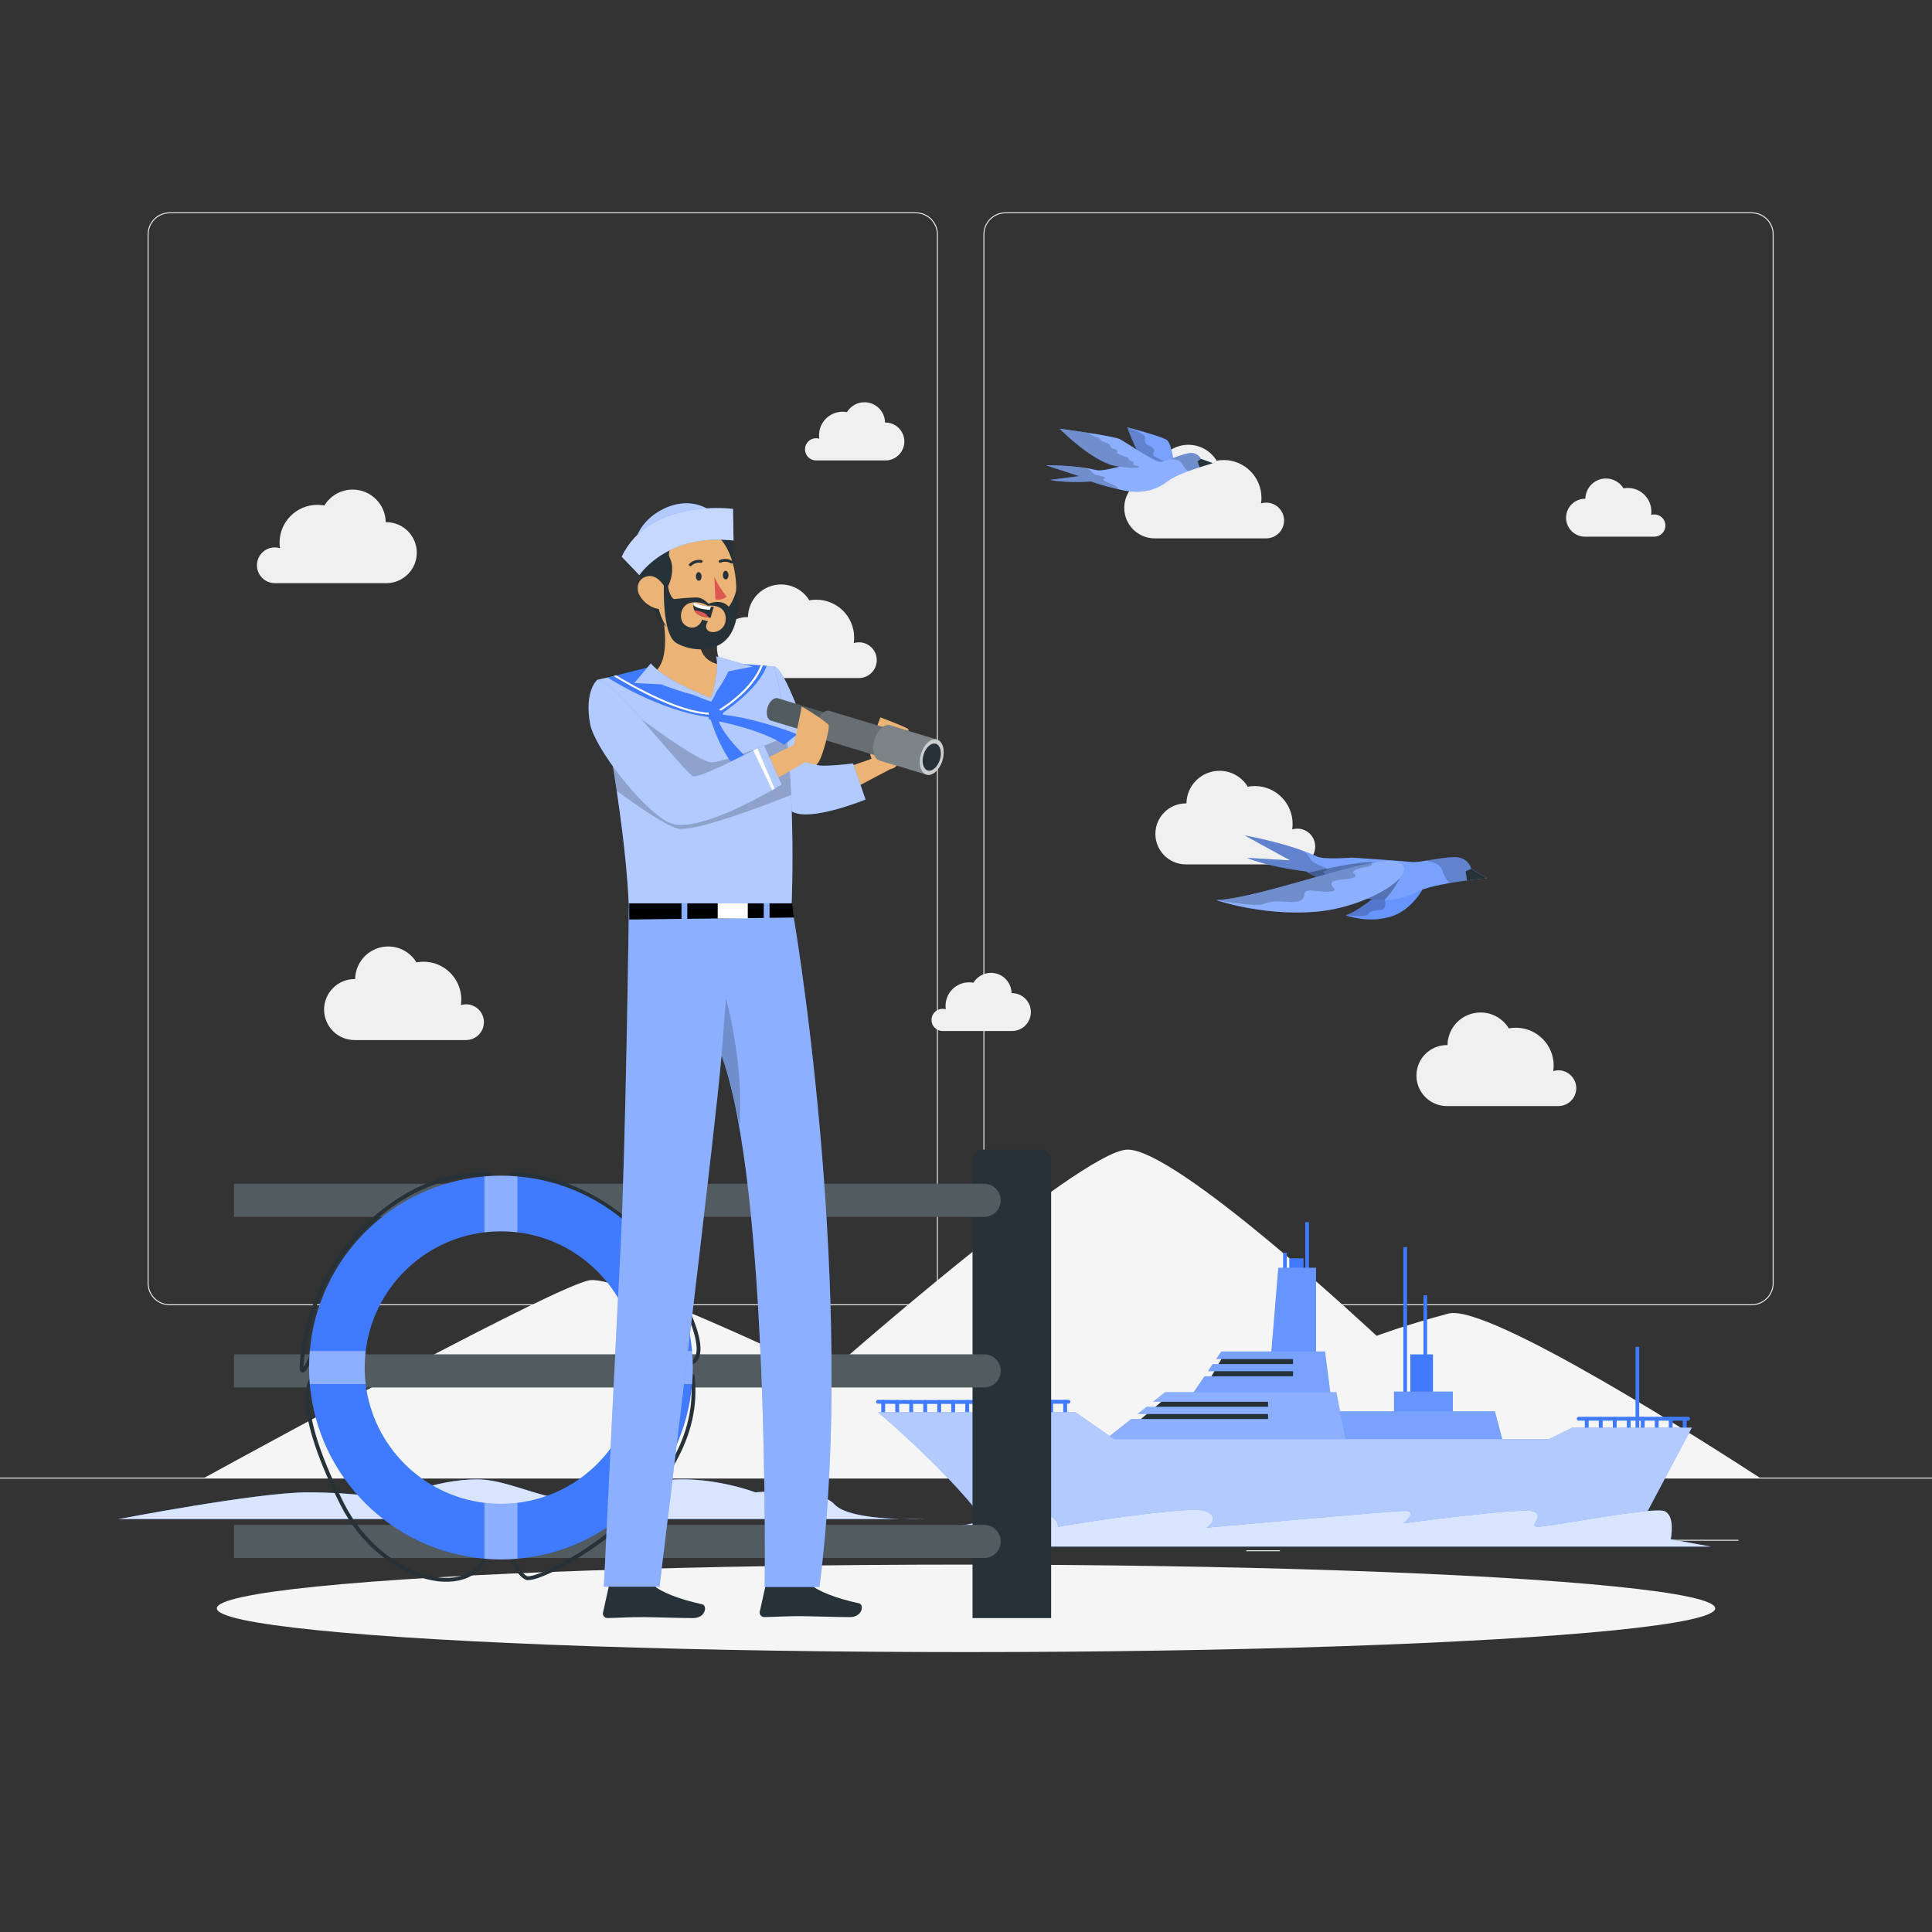 <?xml version="1.0" encoding="utf-8"?>
<!-- Generator: Adobe Illustrator 27.5.0, SVG Export Plug-In . SVG Version: 6.00 Build 0)  -->
<svg version="1.1" xmlns="http://www.w3.org/2000/svg" xmlns:xlink="http://www.w3.org/1999/xlink" x="0px" y="0px"
	 viewBox="0 0 500 500" style="enable-background:new 0 0 500 500;" xml:space="preserve">
<rect x="0" y="0" width="500" height="500" fill="#333333" stroke="none"/>
<g id="Background_Complete">
	<g>
		<rect y="382.398" style="fill:#EBEBEB;" width="500" height="0.25"/>
		<rect x="416.779" y="398.494" style="fill:#EBEBEB;" width="33.122" height="0.25"/>
		<rect x="322.527" y="401.208" style="fill:#EBEBEB;" width="8.693" height="0.25"/>
		<rect x="396.586" y="389.208" style="fill:#EBEBEB;" width="19.192" height="0.25"/>
		<rect x="52.459" y="390.888" style="fill:#EBEBEB;" width="43.193" height="0.25"/>
		<rect x="104.556" y="390.888" style="fill:#EBEBEB;" width="6.333" height="0.25"/>
		<rect x="131.471" y="395.111" style="fill:#EBEBEB;" width="93.676" height="0.25"/>
		<path style="fill:#EBEBEB;" d="M237.014,337.8H43.915c-3.147,0-5.708-2.561-5.708-5.708V60.66c0-3.147,2.561-5.708,5.708-5.708
			h193.099c3.146,0,5.707,2.561,5.707,5.708v271.432C242.721,335.239,240.16,337.8,237.014,337.8z M43.915,55.203
			c-3.01,0-5.458,2.448-5.458,5.458v271.432c0,3.01,2.448,5.458,5.458,5.458h193.099c3.009,0,5.457-2.448,5.457-5.458V60.66
			c0-3.009-2.448-5.458-5.457-5.458H43.915z"/>
		<path style="fill:#EBEBEB;" d="M453.31,337.8H260.212c-3.147,0-5.707-2.561-5.707-5.708V60.66c0-3.147,2.561-5.708,5.707-5.708
			H453.31c3.148,0,5.708,2.561,5.708,5.708v271.432C459.019,335.239,456.458,337.8,453.31,337.8z M260.212,55.203
			c-3.009,0-5.457,2.448-5.457,5.458v271.432c0,3.01,2.448,5.458,5.457,5.458H453.31c3.01,0,5.458-2.448,5.458-5.458V60.66
			c0-3.009-2.448-5.458-5.458-5.458H260.212z"/>
	</g>
	<g>
		<path style="fill:#F5F5F5;" d="M455.676,382.595c-12.152-7.908-70.508-45.388-80.805-42.648
			c-11.505,3.061-18.608,5.769-18.608,5.769s-52.173-48.87-64.657-48.187c-12.484,0.683-77.723,58.217-77.723,58.217
			s-52.395-25.345-61.068-24.449c-7.706,0.796-83.417,42.102-100.196,51.298H455.676z"/>
		<path style="fill:#F0F0F0;" d="M332.317,134.703c0-2.555-2.071-4.626-4.627-4.626c-0.462,0-0.907,0.07-1.328,0.196
			c0.067-0.464,0.104-0.938,0.104-1.421c0-5.411-4.386-9.797-9.797-9.797c-0.617,0-1.219,0.06-1.805,0.169
			c-1.506-2.464-4.213-4.115-7.312-4.115c-4.691,0-8.496,3.769-8.566,8.444c-0.048-0.001-0.095-0.007-0.143-0.007
			c-4.359,0-7.892,3.533-7.892,7.892c0,4.359,3.533,7.892,7.892,7.892h28.983l-0.006-0.007
			C330.316,139.253,332.317,137.214,332.317,134.703z"/>
		<path style="fill:#F0F0F0;" d="M340.375,219.076c0-2.555-2.071-4.626-4.626-4.626c-0.462,0-0.907,0.07-1.328,0.196
			c0.067-0.464,0.104-0.938,0.104-1.42c0-5.411-4.386-9.797-9.797-9.797c-0.617,0-1.219,0.06-1.805,0.169
			c-1.506-2.464-4.213-4.115-7.312-4.115c-4.691,0-8.496,3.769-8.566,8.444c-0.048-0.001-0.095-0.007-0.143-0.007
			c-4.359,0-7.892,3.533-7.892,7.892s3.533,7.892,7.892,7.892h28.983l-0.006-0.007C338.373,223.626,340.375,221.587,340.375,219.076
			z"/>
		<path style="fill:#F0F0F0;" d="M125.238,264.54c0-2.555-2.071-4.626-4.626-4.626c-0.462,0-0.907,0.07-1.328,0.196
			c0.067-0.464,0.104-0.938,0.104-1.421c0-5.411-4.386-9.797-9.797-9.797c-0.617,0-1.219,0.06-1.805,0.169
			c-1.506-2.464-4.213-4.115-7.312-4.115c-4.691,0-8.496,3.769-8.566,8.444c-0.048-0.001-0.094-0.007-0.143-0.007
			c-4.359,0-7.892,3.533-7.892,7.892s3.533,7.892,7.892,7.892h28.983l-0.006-0.007C123.237,269.09,125.238,267.051,125.238,264.54z"
			/>
		<path style="fill:#F0F0F0;" d="M226.906,170.852c0-2.555-2.072-4.626-4.626-4.626c-0.462,0-0.907,0.07-1.329,0.196
			c0.067-0.464,0.104-0.938,0.104-1.421c0-5.411-4.386-9.797-9.797-9.797c-0.617,0-1.22,0.06-1.805,0.169
			c-1.506-2.464-4.213-4.115-7.312-4.115c-4.691,0-8.496,3.769-8.566,8.444c-0.048-0.001-0.095-0.007-0.143-0.007
			c-4.359,0-7.892,3.533-7.892,7.892c0,4.359,3.533,7.892,7.892,7.892h28.983l-0.006-0.007
			C224.904,175.403,226.906,173.364,226.906,170.852z"/>
		<path style="fill:#F0F0F0;" d="M407.937,281.622c0-2.555-2.072-4.626-4.626-4.626c-0.462,0-0.907,0.07-1.329,0.196
			c0.067-0.464,0.104-0.938,0.104-1.421c0-5.411-4.386-9.797-9.797-9.797c-0.617,0-1.219,0.06-1.805,0.169
			c-1.506-2.464-4.213-4.115-7.312-4.115c-4.691,0-8.496,3.769-8.566,8.444c-0.048-0.001-0.095-0.007-0.143-0.007
			c-4.359,0-7.892,3.533-7.892,7.892c0,4.359,3.533,7.892,7.892,7.892h28.983l-0.006-0.007
			C405.935,286.172,407.937,284.133,407.937,281.622z"/>
		<path style="fill:#F0F0F0;" d="M66.499,146.297c0-2.555,2.071-4.626,4.627-4.626c0.462,0,0.907,0.07,1.328,0.196
			c-0.067-0.464-0.104-0.938-0.104-1.421c0-5.411,4.386-9.797,9.797-9.797c0.617,0,1.219,0.06,1.805,0.169
			c1.506-2.464,4.213-4.115,7.312-4.115c4.691,0,8.496,3.769,8.566,8.444c0.048-0.001,0.095-0.007,0.143-0.007
			c4.359,0,7.892,3.533,7.892,7.892c0,4.359-3.533,7.892-7.892,7.892H70.99l0.006-0.007
			C68.501,150.847,66.499,148.808,66.499,146.297z"/>
		<path style="fill:#F0F0F0;" d="M431.013,136.014c0-1.589-1.288-2.876-2.876-2.876c-0.287,0-0.564,0.043-0.826,0.122
			c0.042-0.288,0.065-0.583,0.065-0.883c0-3.364-2.727-6.091-6.091-6.091c-0.384,0-0.758,0.037-1.122,0.105
			c-0.936-1.532-2.619-2.558-4.546-2.558c-2.917,0-5.282,2.343-5.326,5.249c-0.03,0-0.059-0.005-0.089-0.005
			c-2.71,0-4.907,2.197-4.907,4.907c0,2.71,2.197,4.907,4.907,4.907h18.019l-0.004-0.004
			C429.768,138.843,431.013,137.575,431.013,136.014z"/>
		<path style="fill:#F0F0F0;" d="M208.329,116.286c0-1.589,1.288-2.876,2.876-2.876c0.287,0,0.564,0.043,0.826,0.122
			c-0.042-0.288-0.065-0.583-0.065-0.883c0-3.364,2.727-6.091,6.091-6.091c0.383,0,0.758,0.037,1.122,0.105
			c0.936-1.532,2.619-2.558,4.546-2.558c2.917,0,5.282,2.343,5.326,5.25c0.03-0.001,0.059-0.005,0.089-0.005
			c2.71,0,4.907,2.197,4.907,4.907s-2.197,4.907-4.907,4.907h-18.019l0.004-0.004C209.574,119.115,208.329,117.848,208.329,116.286z
			"/>
		<path style="fill:#F0F0F0;" d="M241.071,263.952c0-1.589,1.288-2.876,2.876-2.876c0.287,0,0.564,0.043,0.826,0.122
			c-0.042-0.288-0.065-0.583-0.065-0.883c0-3.364,2.727-6.091,6.091-6.091c0.383,0,0.758,0.037,1.122,0.105
			c0.936-1.532,2.619-2.558,4.546-2.558c2.917,0,5.282,2.343,5.326,5.249c0.03-0.001,0.059-0.005,0.089-0.005
			c2.71,0,4.906,2.197,4.906,4.907s-2.197,4.907-4.906,4.907h-18.019l0.004-0.004C242.316,266.78,241.071,265.513,241.071,263.952z"
			/>
	</g>
</g>
<g id="Background_Simple" style="display:none;">
	<g style="display:inline;">
		<path style="fill:#407BFF;" d="M97.079,119.703c27.919-59.449,127.059-51.062,165.317-9.255
			c38.258,41.806,50.696,68.599,85.208,52.983c34.512-15.616,78.518-11.44,81.042,38.164
			c2.525,49.604-37.913,108.263-102.09,125.615c-64.177,17.352-64.161,78.759-149.1,66.368c-46.31-6.756-47.365-56.86-40.825-98.301
			S64.701,188.646,97.079,119.703z"/>
		<path style="opacity:0.9;fill:#FFFFFF;" d="M97.079,119.703c27.919-59.449,127.059-51.062,165.317-9.255
			c38.258,41.806,50.696,68.599,85.208,52.983c34.512-15.616,78.518-11.44,81.042,38.164
			c2.525,49.604-37.913,108.263-102.09,125.615c-64.177,17.352-64.161,78.759-149.1,66.368c-46.31-6.756-47.365-56.86-40.825-98.301
			S64.701,188.646,97.079,119.703z"/>
	</g>
</g>
<g id="Shadow_1_">
	<ellipse id="_x3C_Path_x3E__359_" style="fill:#F5F5F5;" cx="250" cy="416.238" rx="193.889" ry="11.323"/>
</g>
<g id="Ship">
	<g>
		<g>
			<path style="fill:none;stroke:#407BFF;stroke-linecap:round;stroke-linejoin:round;stroke-miterlimit:10;" d="M227.234,362.77
				c1.008,0.142,49.272,0,49.272,0"/>
			
				<line style="fill:none;stroke:#407BFF;stroke-linecap:round;stroke-linejoin:round;stroke-miterlimit:10;" x1="228.576" y1="362.802" x2="228.576" y2="365.978"/>
			
				<line style="fill:none;stroke:#407BFF;stroke-linecap:round;stroke-linejoin:round;stroke-miterlimit:10;" x1="232.198" y1="362.802" x2="232.198" y2="365.978"/>
			
				<line style="fill:none;stroke:#407BFF;stroke-linecap:round;stroke-linejoin:round;stroke-miterlimit:10;" x1="235.82" y1="362.802" x2="235.82" y2="365.978"/>
			
				<line style="fill:none;stroke:#407BFF;stroke-linecap:round;stroke-linejoin:round;stroke-miterlimit:10;" x1="239.442" y1="362.802" x2="239.442" y2="365.978"/>
			
				<line style="fill:none;stroke:#407BFF;stroke-linecap:round;stroke-linejoin:round;stroke-miterlimit:10;" x1="243.064" y1="362.802" x2="243.064" y2="365.978"/>
			
				<line style="fill:none;stroke:#407BFF;stroke-linecap:round;stroke-linejoin:round;stroke-miterlimit:10;" x1="246.686" y1="362.802" x2="246.686" y2="365.978"/>
			
				<line style="fill:none;stroke:#407BFF;stroke-linecap:round;stroke-linejoin:round;stroke-miterlimit:10;" x1="250.308" y1="362.802" x2="250.308" y2="365.978"/>
			
				<line style="fill:none;stroke:#407BFF;stroke-linecap:round;stroke-linejoin:round;stroke-miterlimit:10;" x1="253.93" y1="362.802" x2="253.93" y2="365.978"/>
			
				<line style="fill:none;stroke:#407BFF;stroke-linecap:round;stroke-linejoin:round;stroke-miterlimit:10;" x1="257.552" y1="362.802" x2="257.552" y2="365.978"/>
			
				<line style="fill:none;stroke:#407BFF;stroke-linecap:round;stroke-linejoin:round;stroke-miterlimit:10;" x1="261.173" y1="362.802" x2="261.173" y2="365.978"/>
			
				<line style="fill:none;stroke:#407BFF;stroke-linecap:round;stroke-linejoin:round;stroke-miterlimit:10;" x1="264.796" y1="362.802" x2="264.796" y2="365.978"/>
			
				<line style="fill:none;stroke:#407BFF;stroke-linecap:round;stroke-linejoin:round;stroke-miterlimit:10;" x1="268.418" y1="362.802" x2="268.418" y2="365.978"/>
			
				<line style="fill:none;stroke:#407BFF;stroke-linecap:round;stroke-linejoin:round;stroke-miterlimit:10;" x1="272.039" y1="362.802" x2="272.039" y2="365.978"/>
			
				<line style="fill:none;stroke:#407BFF;stroke-linecap:round;stroke-linejoin:round;stroke-miterlimit:10;" x1="275.661" y1="362.802" x2="275.661" y2="365.978"/>
		</g>
		<g>
			
				<line style="fill:none;stroke:#407BFF;stroke-linecap:round;stroke-linejoin:round;stroke-miterlimit:10;" x1="408.575" y1="367.165" x2="436.846" y2="367.165"/>
			
				<line style="fill:none;stroke:#407BFF;stroke-linecap:round;stroke-linejoin:round;stroke-miterlimit:10;" x1="410.648" y1="367.197" x2="410.648" y2="370.373"/>
			
				<line style="fill:none;stroke:#407BFF;stroke-linecap:round;stroke-linejoin:round;stroke-miterlimit:10;" x1="414.27" y1="367.197" x2="414.27" y2="370.373"/>
			
				<line style="fill:none;stroke:#407BFF;stroke-linecap:round;stroke-linejoin:round;stroke-miterlimit:10;" x1="417.892" y1="367.197" x2="417.892" y2="370.373"/>
			
				<line style="fill:none;stroke:#407BFF;stroke-linecap:round;stroke-linejoin:round;stroke-miterlimit:10;" x1="421.514" y1="367.197" x2="421.514" y2="370.373"/>
			
				<line style="fill:none;stroke:#407BFF;stroke-linecap:round;stroke-linejoin:round;stroke-miterlimit:10;" x1="425.136" y1="367.197" x2="425.136" y2="370.373"/>
			
				<line style="fill:none;stroke:#407BFF;stroke-linecap:round;stroke-linejoin:round;stroke-miterlimit:10;" x1="428.758" y1="367.197" x2="428.758" y2="370.373"/>
			
				<line style="fill:none;stroke:#407BFF;stroke-linecap:round;stroke-linejoin:round;stroke-miterlimit:10;" x1="432.38" y1="367.197" x2="432.38" y2="370.373"/>
			
				<line style="fill:none;stroke:#407BFF;stroke-linecap:round;stroke-linejoin:round;stroke-miterlimit:10;" x1="436.002" y1="367.197" x2="436.002" y2="370.373"/>
		</g>
		<polyline style="fill:#407BFF;" points="363.182,361.33 363.182,322.758 364.132,322.758 364.132,361.33 		"/>
		<polyline style="fill:#407BFF;" points="423.275,387.143 423.275,348.571 424.225,348.571 424.225,387.143 		"/>
		<polyline style="fill:#407BFF;" points="368.385,373.791 368.385,335.22 369.335,335.22 369.335,373.791 		"/>
		<rect x="364.989" y="350.517" style="fill:#407BFF;" width="5.868" height="10.813"/>
		<rect x="333.67" y="325.659" style="fill:#407BFF;" width="3.692" height="3.165"/>
		<polyline style="fill:#407BFF;" points="337.811,354.868 337.811,316.297 338.761,316.297 338.761,354.868 		"/>
		<polyline style="fill:#407BFF;" points="332.065,362.77 332.065,324.199 333.015,324.199 333.015,362.77 		"/>
		<g>
			<rect x="360.769" y="360.14" style="fill:#407BFF;" width="15.231" height="7.717"/>
			<rect x="360.769" y="360.14" style="opacity:0.2;fill:#FFFFFF;enable-background:new    ;" width="15.231" height="7.717"/>
		</g>
		<polygon style="fill:#407BFF;" points="344.914,365.241 386.879,365.241 389.451,374.978 344.914,374.978 		"/>
		<polygon style="opacity:0.3;fill:#FFFFFF;enable-background:new    ;" points="344.914,365.241 386.879,365.241 389.451,374.978 
			344.914,374.978 		"/>
		<g>
			<polygon style="fill:#407BFF;" points="340.591,353.813 340.591,328.099 330.83,328.099 328.687,353.813 			"/>
			<polygon style="opacity:0.2;fill:#FFFFFF;enable-background:new    ;" points="340.591,353.813 340.591,328.099 330.83,328.099 
				328.687,353.813 			"/>
		</g>
		<g>
			<polygon style="fill:#263238;" points="316.791,350.517 311.78,359.22 338.286,359.22 338.286,351.308 			"/>
			<polygon style="fill:#407BFF;" points="316.068,349.765 314.754,351.703 334.639,351.703 334.639,353.022 313.86,353.022 
				312.608,354.868 334.639,354.868 334.639,356.187 311.714,356.187 306.544,363.813 344.914,365.241 342.914,349.765 			"/>
			<polygon style="opacity:0.3;fill:#FFFFFF;enable-background:new    ;" points="316.068,349.765 314.754,351.703 334.639,351.703 
				334.639,353.022 313.86,353.022 312.608,354.868 334.639,354.868 334.639,356.187 311.714,356.187 306.544,363.813 
				344.914,365.241 342.914,349.765 			"/>
		</g>
		<g>
			<polygon style="fill:#263238;" points="302.286,361.33 292.264,369.769 335.78,369.769 335.78,361.857 			"/>
			<polygon style="fill:#407BFF;" points="301.544,360.289 298.409,362.77 328.178,362.77 328.178,364.089 296.742,364.089 
				294.409,365.935 328.178,365.935 328.178,367.254 292.743,367.254 279.64,377.622 349.83,380.421 345.83,360.289 			"/>
			<polygon style="opacity:0.4;fill:#FFFFFF;enable-background:new    ;" points="301.544,360.289 298.409,362.77 328.178,362.77 
				328.178,364.089 296.742,364.089 294.409,365.935 328.178,365.935 328.178,367.254 292.743,367.254 279.64,377.622 
				349.83,380.421 345.83,360.289 			"/>
		</g>
		<g>
			<path style="fill:#407BFF;" d="M406.901,369.467l-6.012,2.973h-43.783h-68.76l-10.046-6.973h-51.067
				c0,0,20.018,16.951,28.85,29.907h88.17h12.853h67.025l13.714-25.907H406.901z"/>
			<path style="opacity:0.6;fill:#FFFFFF;enable-background:new    ;" d="M406.901,369.467l-6.012,2.973h-43.783h-68.76
				l-10.046-6.973h-51.067c0,0,20.018,16.951,28.85,29.907h88.17h12.853h67.025l13.714-25.907H406.901z"/>
		</g>
		<g>
			<path style="fill:#407BFF;" d="M196.659,400.253c0,0,25.03-4,41.143-4c11.931,0,35.279-9.296,36.035-1.143
				c0,0,34.471-5.812,38.383-3.972c3.912,1.84,0,4.222,0,4.222s47.929-4.334,51.437-4.347c3.508-0.013-0.475,3.23-0.475,3.23
				s30.374-4.154,33.596-3.105c3.222,1.048-1.22,3.708,1.001,3.972c2.221,0.264,30.397-5.416,33.122-3.972
				c2.725,1.444,1.479,7.222,1.479,7.222l10.345,1.893H196.659z"/>
			<path style="opacity:0.8;fill:#FFFFFF;enable-background:new    ;" d="M196.659,400.253c0,0,25.03-4,41.143-4
				c11.931,0,35.279-9.296,36.035-1.143c0,0,34.471-5.812,38.383-3.972c3.912,1.84,0,4.222,0,4.222s47.929-4.334,51.437-4.347
				c3.508-0.013-0.475,3.23-0.475,3.23s30.374-4.154,33.596-3.105c3.222,1.048-1.22,3.708,1.001,3.972
				c2.221,0.264,30.397-5.416,33.122-3.972c2.725,1.444,1.479,7.222,1.479,7.222l10.345,1.893H196.659z"/>
		</g>
		<g>
			<path style="fill:#407BFF;" d="M33.459,393.116h205.983c0,0-19.278,0.803-23.513-3.816c-4.236-4.619-20.471-3.082-20.471-3.082
				s-19.092-7.389-33.665-0.245c-14.573,7.143-27.242-3.112-38.319-3.112c-11.077,0-21.758,5.155-21.758,5.155
				s-9.099-1.797-22.154-1.797c-13.055,0-48.992,6.952-48.992,6.952"/>
			<path style="opacity:0.8;fill:#FFFFFF;enable-background:new    ;" d="M33.459,393.116h205.983c0,0-19.278,0.803-23.513-3.816
				c-4.236-4.619-20.471-3.082-20.471-3.082s-19.092-7.389-33.665-0.245c-14.573,7.143-27.242-3.112-38.319-3.112
				c-11.077,0-21.758,5.155-21.758,5.155s-9.099-1.797-22.154-1.797c-13.055,0-48.992,6.952-48.992,6.952"/>
		</g>
	</g>
</g>
<g id="Bird_2">
	<g>
		<g>
			<g>
				<path style="fill:#407BFF;" d="M368.423,224.406c-2.858-1.777-14.597,10.87-20.155,12.46c0,0,6.089,2.319,12.216,0.166
					C366.61,234.878,371.441,226.281,368.423,224.406z"/>
				<path style="opacity:0.2;fill:#FFFFFF;" d="M348.267,236.869c0,0,6.092,2.315,12.217,0.163
					c6.125-2.151,10.959-10.75,7.94-12.624c-0.673-0.423-1.848-0.036-3.318,0.818C360.363,227.986,352.512,235.654,348.267,236.869z
					"/>
			</g>
			<path style="opacity:0.2;enable-background:new    ;" d="M348.267,236.869c0,0,5.012,0.541,5.706-0.216
				c0.7-0.758,1.41-1.052,2.809-1.1c1.392-0.047,1.945-0.706,1.701-2.112c-0.238-1.408,1.742-0.653,2.927-1.124
				c1.185-0.471-0.134-0.893-0.164-1.877c-0.021-0.974,2.375-1.106,2.512-1.902c0.143-0.797-0.801-0.608-0.286-1.421
				c0.521-0.815,2.25-1.116,1.636-1.889C360.363,227.986,352.512,235.654,348.267,236.869z"/>
		</g>
		<path style="fill:#407BFF;" d="M377.681,221.97c-2.878-0.63-10.05,1.368-12.253,1.119c-1.974-0.223-15.583-1.143-15.583-1.143
			s-7.12,0.606-8.998-0.27c-7.471-3.484-18.68-5.45-18.68-5.45l11.744,6.439l-11.173-0.656c0,0,4.819,2.215,15.312,3.509
			c0,0,3.635,2.359,11.439,5.615c8.743,3.648,15.054,0.858,17.133-0.259c4.546-2.442,18.263-3.602,18.263-3.602l-4.143-2.424
			C380.741,224.849,380.259,222.534,377.681,221.97z"/>
		<path style="opacity:0.3;fill:#FFFFFF;" d="M333.909,222.671l-11.173-0.662c0,0,4.823,2.216,15.321,3.513
			c0,0,0.176,0.122,0.554,0.338c1.121,0.662,3.945,2.243,8.62,4.296c0.702,0.324,1.459,0.635,2.256,0.973
			c3.296,1.378,6.255,1.837,8.768,1.824c4.134-0.041,7.066-1.392,8.363-2.081c1.851-0.986,5.188-1.77,8.525-2.351
			c0.54-0.095,1.067-0.176,1.581-0.257h0.014c0.392-0.054,0.784-0.122,1.162-0.176c0.878-0.122,1.716-0.23,2.486-0.324
			c2.607-0.324,4.499-0.486,4.499-0.486l-4.134-2.432c0,0-0.487-2.31-3.067-2.878c-1.891-0.405-5.634,0.297-8.592,0.77
			c-1.568,0.257-2.905,0.432-3.662,0.351c-2.202-0.243-15.753-1.175-15.577-1.135c0,0-0.041,0-0.108,0
			c-0.905,0.068-7.161,0.527-8.89-0.284c-1.324-0.608-2.769-1.189-4.242-1.702c-0.014,0-0.014-0.013-0.027-0.013
			c-6.85-2.405-14.416-3.729-14.416-3.729L333.909,222.671z"/>
		<path style="opacity:0.2;enable-background:new    ;" d="M369.084,222.742c1.39,0.278,3.187,0.781,3.699,1.599
			c0.694,1.085,1.114,3.173,2.365,4.185c0.53-0.094,1.058-0.18,1.577-0.26l0.007,0.001c0.391-0.058,0.783-0.123,1.173-0.174
			c0.87-0.13,1.712-0.235,2.482-0.329c0.429-1.245,0.358-2.918,0.358-2.918s-0.486-2.31-3.062-2.875
			C375.791,221.56,372.05,222.271,369.084,222.742z"/>
		<path style="opacity:0.2;enable-background:new    ;" d="M333.909,222.665l-11.167-0.654c0,0,4.816,2.213,15.311,3.508
			c0,0,2.929,1.896,9.172,4.643c1.384-0.428-1.969-2.218-3.367-3.312c-1.802-1.419-1.553-1.139-0.714-1.515
			c0.84-0.384,0.051-0.681-2.141-1.638c-2.201-0.951-1.579-1.369-2.784-2.706c-0.263-0.29-0.854-0.65-1.614-1.019
			c-0.006-0.009-0.013-0.01-0.021-0.012c-6.849-2.412-14.415-3.734-14.415-3.734L333.909,222.665z"/>
		<polygon style="fill:#263238;" points="380.745,224.846 379.311,225.518 379.651,227.853 384.884,227.273 		"/>
		<path style="fill:#FFFFFF;" d="M349.508,221.862"/>
		<path style="opacity:0.3;enable-background:new    ;" d="M338.611,225.86c1.121,0.662,3.945,2.243,8.62,4.296
			c0.702,0.324,1.459,0.635,2.256,0.973c3.296,1.378,6.255,1.837,8.768,1.824c2.729-2.81,3.999-5.688,3.999-5.688
			s-0.797-2.405-4.985-3.905C354.513,222.388,344.893,224.374,338.611,225.86z"/>
		<g>
			<g>
				<path style="fill:#407BFF;" d="M362.17,223.185c-5.231-2.728-35.098,9.206-47.391,9.755c0,0,11.759,4.112,25.477,3.043
					C353.975,234.914,367.693,226.066,362.17,223.185z"/>
				<path style="opacity:0.4;fill:#FFFFFF;" d="M314.775,232.944c0,0,11.768,4.107,25.481,3.04
					c13.714-1.067,27.44-9.917,21.915-12.795c-1.23-0.648-3.851-0.473-7.282,0.176C343.809,225.459,324.164,232.525,314.775,232.944
					z"/>
			</g>
			<path style="opacity:0.2;enable-background:new    ;" d="M314.775,232.944c0,0,10.255,1.797,12.024,1.081
				c1.783-0.716,3.391-0.892,6.337-0.622c2.932,0.27,4.364-0.365,4.445-2.054c0.095-1.689,3.918-0.351,6.594-0.621
				c2.675-0.27,0.095-1.067,0.446-2.216c0.364-1.135,5.431-0.73,6.053-1.621c0.635-0.892-1.419-0.892,0-1.716
				c1.432-0.824,5.174-0.77,4.215-1.811C343.809,225.459,324.164,232.525,314.775,232.944z"/>
		</g>
	</g>
</g>
<g id="Bird_1">
	<g>
		<g>
			<path style="fill:#407BFF;" d="M303.912,120.912c0,0-0.545-6.111-1.977-7.065c-1.432-0.954-10.225-3.272-10.225-3.272
				s3.477,9.424,5.59,10.507C299.413,122.164,303.912,120.912,303.912,120.912z"/>
			<path style="opacity:0.3;fill:#FFFFFF;" d="M291.708,110.576c0,0,0,0,0.005,0.005c0.103,0.289,3.505,9.434,5.588,10.499
				c1.117,0.574,2.905,0.491,4.337,0.289c1.277-0.181,2.275-0.46,2.275-0.46s-0.548-6.11-1.98-7.062
				c-1.365-0.91-9.419-3.06-10.168-3.257c-0.021-0.005-0.036-0.005-0.041-0.01C291.714,110.576,291.708,110.576,291.708,110.576z"/>
			<path style="opacity:0.2;enable-background:new    ;" d="M291.714,110.581c0.103,0.289,3.505,9.434,5.588,10.499
				c1.117,0.574,2.905,0.491,4.337,0.289c2.011-1.344-2.244-2.817-2.874-3.298c-0.713-0.543-0.238-0.951-0.031-1.292
				c0.202-0.341-0.548-1.158-1.432-1.499c-0.889-0.341-1.163-1.024-0.956-2.047c0.191-0.956-4.043-2.45-4.58-2.642
				c-0.021-0.005-0.036-0.005-0.041-0.01C291.719,110.581,291.719,110.581,291.714,110.581z"/>
		</g>
		<path style="fill:#407BFF;" d="M308.394,117.239c-1.998-0.057-6.528,2.179-8.027,2.291c-1.5,0.112-8.931-5.015-10.532-5.86
			c-1.602-0.845-15.605-2.728-15.605-2.728s9.299,9.518,15.605,9.791c0,0-4.67,1.301-6.033,0.954
			c-5.419-1.38-13.14-1.278-13.14-1.278l8.641,2.812l-7.531,0.971c0,0,3.492,0.869,10.65,0.409c0,0,2.72,1.114,8.334,2.301
			c6.289,1.329,10.144-1.326,11.389-2.332c2.722-2.201,11.721-4.703,11.721-4.703l-3.068-1.093
			C310.797,118.772,310.184,117.29,308.394,117.239z"/>
		<path style="opacity:0.4;fill:#FFFFFF;" d="M279.301,123.221l-7.527,0.972c0,0,3.49,0.868,10.649,0.408c0,0,2.192,0.894,6.7,1.939
			c0.512,0.119,1.06,0.238,1.633,0.362c6.286,1.329,10.143-1.323,11.388-2.331c1.101-0.894,3.236-1.835,5.387-2.642
			c0.341-0.129,0.682-0.253,1.018-0.372h0.005c0.253-0.088,0.507-0.181,0.76-0.264c0.563-0.197,1.111-0.372,1.613-0.533
			c1.696-0.548,2.936-0.894,2.936-0.894l-3.065-1.096c0,0-0.615-1.479-2.404-1.53c-1.313-0.036-3.717,0.91-5.635,1.597
			c-1.008,0.362-1.876,0.651-2.393,0.693c-1.499,0.114-8.933-5.014-10.53-5.862c-0.775-0.408-4.44-1.054-8.023-1.618
			c-3.836-0.605-7.584-1.106-7.584-1.106s6.441,6.591,12.241,8.959c1.034,0.424,2.047,0.713,2.998,0.806c0.005,0,0.005,0,0.01,0
			c0.119,0.01,0.238,0.021,0.357,0.026c0,0-0.026,0.005-0.072,0.021c-0.595,0.16-4.699,1.251-5.961,0.93
			c-0.961-0.243-1.995-0.445-3.045-0.6c-0.005-0.005-0.01-0.005-0.015-0.005c-4.87-0.744-10.081-0.672-10.081-0.672L279.301,123.221
			z"/>
		<path style="opacity:0.2;enable-background:new    ;" d="M302.761,118.837c0.962,0.01,2.223,0.119,2.668,0.6
			c0.6,0.636,1.142,1.975,2.104,2.492c0.341-0.129,0.682-0.253,1.018-0.372h0.005c0.253-0.088,0.507-0.181,0.76-0.264
			c0.563-0.197,1.111-0.372,1.613-0.533c0.129-0.884-0.129-1.99-0.129-1.99s-0.615-1.479-2.404-1.53
			C307.082,117.203,304.678,118.149,302.761,118.837z"/>
		<path style="opacity:0.2;enable-background:new    ;" d="M274.23,110.943c0,0,6.441,6.591,12.241,8.959
			c1.112,0.383,2.14,0.662,2.998,0.806c0.005,0,0.005,0,0.01,0c0.098,0.016,0.191,0.031,0.284,0.047
			c4.694,0.729,5.237,0.01,5.237,0.01s-1.587-0.46-1.742-0.46c-0.15,0,0.667-0.512-0.357-0.905
			c-1.024-0.398-0.868-0.884-0.868-0.884s-2.812-0.972-2.916-1.277c-0.103-0.31,0.357-0.817-0.92-1.075
			c-1.277-0.253-0.052-0.92-2.042-1.634c-1.995-0.718-1.484-1.127-1.484-1.127c-1.737-0.46-2.533-0.941-2.859-1.354
			C277.978,111.445,274.23,110.943,274.23,110.943z"/>
		<path style="opacity:0.2;enable-background:new    ;" d="M279.301,123.221l-7.527,0.972c0,0,3.49,0.868,10.649,0.408
			c0,0,2.192,0.894,6.7,1.939c0.868-0.46-1.592-1.23-2.662-1.784c-1.38-0.719-1.179-0.563-0.667-0.92
			c0.512-0.362-0.052-0.46-1.634-0.822c-1.587-0.357-1.225-0.713-2.197-1.453c-0.212-0.16-0.651-0.326-1.205-0.476
			c-0.005-0.005-0.01-0.005-0.015-0.005c-4.87-0.744-10.081-0.672-10.081-0.672L279.301,123.221z"/>
		<polygon style="fill:#263238;" points="310.799,118.77 309.928,119.399 310.449,120.912 313.865,119.866 		"/>
	</g>
</g>
<g id="Deck">
	<g>
		<path style="fill:#263238;" d="M272.031,418.759H251.69V300.264c0-1.515,1.228-2.743,2.743-2.743h14.856
			c1.515,0,2.743,1.228,2.743,2.743V418.759z"/>
		<g>
			<path style="fill:#263238;" d="M254.702,314.928H60.569v-8.568h194.134c2.366,0,4.284,1.918,4.284,4.284l0,0
				C258.986,313.01,257.068,314.928,254.702,314.928z"/>
			<path style="opacity:0.2;fill:#FFFFFF;enable-background:new    ;" d="M254.702,314.928H60.569v-8.568h194.134
				c2.366,0,4.284,1.918,4.284,4.284l0,0C258.986,313.01,257.068,314.928,254.702,314.928z"/>
		</g>
		<g>
			<path style="fill:#263238;" d="M254.702,359.069H60.569v-8.568h194.134c2.366,0,4.284,1.918,4.284,4.284l0,0
				C258.986,357.151,257.068,359.069,254.702,359.069z"/>
			<path style="opacity:0.2;fill:#FFFFFF;enable-background:new    ;" d="M254.702,359.069H60.569v-8.568h194.134
				c2.366,0,4.284,1.918,4.284,4.284l0,0C258.986,357.151,257.068,359.069,254.702,359.069z"/>
		</g>
		<g>
			<path style="fill:#263238;" d="M254.702,403.209H60.569v-8.568h194.134c2.366,0,4.284,1.918,4.284,4.284l0,0
				C258.986,401.291,257.068,403.209,254.702,403.209z"/>
			<path style="opacity:0.2;fill:#FFFFFF;enable-background:new    ;" d="M254.702,403.209H60.569v-8.568h194.134
				c2.366,0,4.284,1.918,4.284,4.284l0,0C258.986,401.291,257.068,403.209,254.702,403.209z"/>
		</g>
		<g>
			<path style="fill:none;stroke:#263238;stroke-linecap:round;stroke-linejoin:round;stroke-miterlimit:10;" d="M81.221,356.075
				c0,0-6.798,4.965,7.307,33.11c10.398,20.749,35.313,26.238,38.108,10.918h5.16c0,0,1.174,6.638,4.418,8.262
				s46.841-20.538,43.034-52.292h-1.703l0.993-3.292c0,0,8.802-0.429-8.418-27.61c-12.604-19.894-38.024-22.573-38.325-20.856
				c-0.301,1.717-3.545,1.717-3.545,1.717s-0.936-2.134-1.615-2.151c-7.366-0.19-19.738,1.162-33.247,14.782
				c-13.509,13.62-15.333,31.906-15.333,35.261c0,2.89,2.545-2.913,2.545-2.913L81.221,356.075z"/>
			<path style="fill:#407BFF;" d="M179.103,349.653c-2.035-24.011-21.181-43.156-45.192-45.192c-1.409-0.134-2.829-0.19-4.272-0.19
				c-1.443,0-2.863,0.056-4.272,0.19c-24.01,2.035-43.156,21.181-45.192,45.192c-0.134,1.409-0.19,2.829-0.19,4.272
				c0,1.443,0.056,2.863,0.19,4.272c2.035,24.01,21.181,43.156,45.192,45.192c1.409,0.134,2.829,0.19,4.272,0.19
				c1.443,0,2.863-0.056,4.272-0.19c24.01-2.035,43.156-21.181,45.192-45.192c0.134-1.409,0.19-2.829,0.19-4.272
				C179.293,352.482,179.238,351.062,179.103,349.653z M133.912,388.928c-1.398,0.168-2.829,0.257-4.272,0.257
				c-1.443,0-2.874-0.089-4.272-0.257c-16.059-1.946-28.786-14.673-30.732-30.732c-0.168-1.398-0.257-2.829-0.257-4.272
				c0-1.443,0.09-2.874,0.257-4.272c1.946-16.059,14.673-28.786,30.732-30.732c1.398-0.168,2.829-0.257,4.272-0.257
				c1.443,0,2.874,0.09,4.272,0.257c16.059,1.946,28.786,14.673,30.732,30.732c0.168,1.398,0.257,2.829,0.257,4.272
				c0,1.443-0.09,2.874-0.257,4.272C162.698,374.256,149.971,386.982,133.912,388.928z"/>
			<g>
				<path style="opacity:0.4;fill:#FFFFFF;enable-background:new    ;" d="M133.912,304.461v14.46
					c-1.398-0.168-2.829-0.257-4.272-0.257c-1.443,0-2.874,0.09-4.272,0.257v-14.46c1.409-0.134,2.829-0.19,4.272-0.19
					C131.082,304.271,132.503,304.327,133.912,304.461z"/>
				<path style="opacity:0.4;fill:#FFFFFF;enable-background:new    ;" d="M133.912,388.928v14.46
					c-1.409,0.134-2.829,0.19-4.272,0.19c-1.443,0-2.863-0.056-4.272-0.19v-14.46c1.398,0.168,2.829,0.257,4.272,0.257
					C131.082,389.185,132.514,389.096,133.912,388.928z"/>
				<path style="opacity:0.4;fill:#FFFFFF;enable-background:new    ;" d="M94.379,353.925c0,1.443,0.09,2.874,0.257,4.272h-14.46
					c-0.134-1.409-0.19-2.829-0.19-4.272c0-1.443,0.056-2.863,0.19-4.272h14.46C94.468,351.051,94.379,352.482,94.379,353.925z"/>
				<path style="opacity:0.4;fill:#FFFFFF;enable-background:new    ;" d="M179.293,353.925c0,1.443-0.056,2.863-0.19,4.272h-14.46
					c0.168-1.398,0.257-2.829,0.257-4.272c0-1.443-0.09-2.874-0.257-4.272h14.46C179.238,351.062,179.293,352.482,179.293,353.925z"
					/>
			</g>
		</g>
	</g>
</g>
<g id="Character">
	<g id="_x3C_Group_x3E__16_">
		<path style="fill:#EBB376;" d="M213.593,200.557l11.967-4.181c0,0-0.494-1.162-0.494-2.269c0-1.107,2.769-8.458,2.769-8.458
			s7.037,2.629,7.246,3.099c0.209,0.469-0.916,9.845-4.674,10.313l-10.286,5.43L213.593,200.557z"/>
		<g>
			<path style="fill:#407BFF;" d="M200.32,172.42c3.713,1.13,10.702,24.466,10.966,25.391c0.264,0.925,9.494-0.226,9.494-0.226
				l3.22,9.327c0,0-14.174,5.802-18.911,3.165c-4.737-2.637-7.379-28.747-7.379-28.747L200.32,172.42z"/>
			<path style="opacity:0.6;fill:#FFFFFF;enable-background:new    ;" d="M200.32,172.42c3.713,1.13,10.702,24.466,10.966,25.391
				c0.264,0.925,9.494-0.226,9.494-0.226l3.22,9.327c0,0-14.174,5.802-18.911,3.165c-4.737-2.637-7.379-28.747-7.379-28.747
				L200.32,172.42z"/>
		</g>
		<path style="fill:#263238;" d="M167.847,409.794h-9.567c-0.322,0.002-0.601,0.226-0.671,0.541l-1.553,7.012
			c-0.133,0.628,0.268,1.245,0.896,1.377c0.084,0.018,0.17,0.026,0.256,0.025c3.095-0.05,5.349-0.24,9.236-0.24
			c2.394,0,9.617,0.25,12.922,0.25c3.306,0,3.737-3.266,2.384-3.566c-6.071-1.322-10.638-3.155-12.582-4.898
			C168.809,409.964,168.335,409.785,167.847,409.794z"/>
		<path style="fill:#263238;" d="M208.417,409.543h-9.566c-0.323,0.002-0.601,0.226-0.671,0.541l-1.553,7.012
			c-0.133,0.628,0.268,1.245,0.896,1.377c0.084,0.018,0.17,0.026,0.256,0.025c3.095-0.05,5.349-0.24,9.236-0.24
			c2.394,0,9.617,0.25,12.922,0.25s3.736-3.266,2.384-3.566c-6.07-1.322-10.638-3.155-12.582-4.898
			C209.379,409.714,208.905,409.534,208.417,409.543z"/>
		<g>
			<path style="fill:#407BFF;" d="M162.773,232.461h41.796c3.974,21.701,16.413,109.82,7.489,178.242h-14.149
				c0,0,1.31-103.915-11.183-137.496c-1.437,17.971-16.044,137.425-16.044,137.425h-14.405c0,0,2.151-44.936,4.307-87.382
				C161.942,296.524,162.716,237.949,162.773,232.461z"/>
			<path style="opacity:0.4;fill:#FFFFFF;enable-background:new    ;" d="M162.773,232.461h41.796
				c3.974,21.701,16.413,109.82,7.489,178.242h-14.149c0,0,1.31-103.915-11.183-137.496
				c-1.437,17.971-16.044,137.425-16.044,137.425h-14.405c0,0,2.151-44.936,4.307-87.382
				C161.942,296.524,162.716,237.949,162.773,232.461z"/>
			<path style="opacity:0.2;enable-background:new    ;" d="M186.729,273.211c1.843,4.949,3.376,11.129,4.668,18.081
				c1.169-15.992-3.506-32.953-3.506-32.953L186.729,273.211z"/>
		</g>
		<g>
			<polygon points="199.161,237.53 205.457,237.453 204.921,232.962 199.161,232.962 			"/>
			<polygon points="177.874,237.788 197.658,237.548 197.658,232.962 177.874,232.962 			"/>
			<polygon points="176.372,232.962 162.848,232.962 162.848,237.971 176.372,237.807 			"/>
		</g>
		
			<rect x="185.745" y="232.085" transform="matrix(-1 -1.224647e-16 1.224647e-16 -1 379.271 469.778)" style="fill:#FFFFFF;" width="7.781" height="5.607"/>
		<g>
			<path style="fill:#407BFF;" d="M162.719,233.77c-1.114-23.94-8.158-57.819-8.158-57.819c19.537-4.711,45.761-3.531,45.761-3.531
				c5.112,18.281,5.015,47.777,4.574,61.35H162.719z"/>
			<path style="opacity:0.6;fill:#FFFFFF;enable-background:new    ;" d="M204.9,233.77h-42.18c-0.36-7.72-1.33-16.47-2.49-24.78
				c-0.2-1.46-0.41-2.9-0.62-4.32c-0.48-3.21-0.97-6.31-1.45-9.2c-0.98-5.88-1.92-10.94-2.59-14.44c-0.62-3.19-1.01-5.08-1.01-5.08
				c19.54-4.71,45.76-3.53,45.76-3.53c1.49,5.34,2.54,11.63,3.26,18.2c0.56,4.98,0.92,10.11,1.15,15.12
				C205.25,216.77,205.11,227.16,204.9,233.77z"/>
			<path style="opacity:0.2;enable-background:new    ;" d="M204.73,205.74c-7.33,2.9-25.32,9.73-29.36,8.69
				c-3.23-0.84-10.71-6.05-15.76-9.76c-0.48-3.21-0.97-6.31-1.45-9.2c-0.98-5.88-1.92-10.94-2.59-14.44
				c0.87-0.33,1.94-0.47,3.23-0.36c0,0,21.45,16.75,25.43,16.62c3.58-0.13,16.74-5.58,19.35-6.67
				C204.14,195.6,204.5,200.73,204.73,205.74z"/>
		</g>
		<path style="fill:#EBB376;" d="M170.058,173.308c3.615,3.285,13.925,7.363,13.925,7.363s4.075-6.806,2.914-8.533
			c-3.256-0.538-4.833-2.058-5.484-4.002c-0.378-1.133-0.434-2.407-0.33-3.719c0.047-0.689,0.151-1.387,0.274-2.077l-10.949-8.108
			C171.842,159.584,173.597,169.428,170.058,173.308z"/>
		<path style="opacity:0.2;enable-background:new    ;" d="M172.936,159.386c0.434,6.569,5.833,8.382,8.476,8.75
			c-0.378-1.133-0.434-2.407-0.33-3.719L172.936,159.386z"/>
		<g>
			<path style="fill:#263238;" d="M188.262,136.525c0,0,3.848,9.95-0.74,15.121c-4.587,5.172-8.836-13.996-8.836-13.996
				L188.262,136.525z"/>
			<path style="fill:#EBB376;" d="M173.47,163.347c3.496,3.224,8.042,3.263,11.533,1.243c2.246-1.296,4.051-3.451,4.868-6.155
				c0.111-0.354,0.199-0.722,0.275-1.098c1.295-6.888-0.289-18.084-7.857-20.735c-5.383-1.928-11.324,0.875-13.249,6.268
				c-0.558,1.53-0.732,3.174-0.533,4.795C169.321,155.202,169.444,159.672,173.47,163.347z"/>
			<path style="fill:#263238;" d="M180.103,149.218c-0.013,0.613,0.376,1.098,0.786,1.077c0.409-0.021,0.703-0.54,0.676-1.154
				c-0.026-0.614-0.386-1.099-0.786-1.078C180.38,148.084,180.077,148.594,180.103,149.218z"/>
			<path style="fill:#263238;" d="M187.073,148.876c-0.013,0.613,0.386,1.099,0.786,1.078c0.4-0.021,0.703-0.54,0.676-1.154
				c-0.026-0.614-0.386-1.098-0.786-1.078C187.349,147.742,187.046,148.291,187.073,148.876z"/>
			<path style="fill:#DE5753;" d="M184.873,149.288c0.826,1.85,1.905,3.576,3.204,5.13c-0.827,0.655-1.902,0.911-2.936,0.699
				L184.873,149.288z"/>
			<path style="fill:#263238;" d="M189.511,145.771c-0.115,0.071-0.259,0.076-0.379,0.012c-0.794-0.468-1.762-0.534-2.612-0.177
				c-0.176,0.093-0.394,0.026-0.487-0.15c-0.093-0.176-0.026-0.394,0.15-0.487c0,0,0.001-0.001,0.001-0.001
				c1.063-0.478,2.292-0.411,3.296,0.181c0.177,0.092,0.245,0.309,0.154,0.486c-0.001,0.003-0.003,0.005-0.004,0.008
				C189.597,145.692,189.557,145.735,189.511,145.771z"/>
			<path style="fill:#263238;" d="M178.588,146.498c-0.073,0.001-0.145-0.02-0.205-0.062c-0.139-0.143-0.135-0.371,0.007-0.509
				c0.002-0.002,0.004-0.004,0.006-0.006c0.833-0.821,2.013-1.185,3.163-0.977c0.193,0.047,0.312,0.242,0.265,0.435l0,0.001
				c-0.052,0.191-0.243,0.307-0.436,0.265l0,0c-0.913-0.138-1.837,0.163-2.493,0.813
				C178.803,146.516,178.691,146.531,178.588,146.498z"/>
			<path style="fill:#263238;" d="M173.6,137.946l0.729,3.286c-1.034,0.687-1.573,1.981-0.943,3.243
				c1.345,2.694,0.179,7.186-1.8,9.124c0,0-0.184-1.206-1.179-0.819c-0.995,0.387-0.1,6.67,2.186,9.487c0,0-3.281-2.43-5.627-8.891
				c-2.17-5.975-2.861-11.062-1.831-13.555L173.6,137.946z"/>
			<path style="fill:#EBB376;" d="M165.505,154.034c0.924,1.672,2.473,2.909,4.308,3.44c2.434,0.686,3.657-1.492,2.992-3.796
				c-0.611-2.042-2.605-4.929-5.055-4.577C165.299,149.454,164.396,151.968,165.505,154.034z"/>
			<g>
				<path style="fill:#263238;" d="M184.764,157.092c-0.425,0.961-0.833,2.757-0.833,2.757c-0.17-0.008-0.339-0.015-0.507-0.032
					c-2.294-0.161-3.305-0.994-3.73-1.868c-0.231-0.479-0.281-0.976-0.268-1.378c0.01-0.465,0.122-0.794,0.122-0.794
					c1.165,0.812,3.292,1.127,4.435,1.248C184.461,157.08,184.764,157.092,184.764,157.092z"/>
				<path style="fill:#FFFFFF;" d="M183.983,157.025l-0.267,0.807c-2.16-0.158-3.66-0.558-4.29-1.261
					c0.01-0.465,0.122-0.794,0.122-0.794C180.713,156.589,182.839,156.904,183.983,157.025z"/>
				<path style="fill:#DE5753;" d="M183.423,159.817c-2.294-0.161-3.305-0.994-3.73-1.868c0.779,0.085,1.71,0.275,2.512,0.684
					C182.819,158.943,183.188,159.382,183.423,159.817z"/>
			</g>
			<g>
				<path style="fill:#263238;" d="M174.93,166.328c3.713,2.335,10.731,2.801,13.931-1.922c3.201-4.723,1.737-11.953,1.737-11.953
					c-0.434,2.587-1.968,4.564-1.968,4.564c-2.038-2.23-5.275-0.761-5.275-0.761s-1.289-1.542-2.892-1.621
					c-1.603-0.079-6.047,0.409-6.047,0.409c-1.491-0.835-1.746-4.907-1.746-4.907l-0.841,0.772
					C171.829,150.908,171.217,163.992,174.93,166.328z M178.762,155.997c2.622-0.551,4.379,0.77,4.379,0.77s4.267-0.64,4.653,2.861
					c0.375,3.401-3.028,4.571-4.407,3.667c-1.379-0.905-0.168-2.484-0.168-2.484l-1.512-0.444c-0.611,1.928-2.811,2.795-4.535,1.29
					C175.449,160.151,176.141,156.549,178.762,155.997z"/>
			</g>
		</g>
		<g>
			<path style="fill:#407BFF;" d="M202.91,192.76c-5.34-3.8-16.92-6.09-16.92-6.09c1.87,4.95,9.21,11.14,9.21,11.14
				c-1.39,1.45-1.67,3.06-1.67,3.06c-6.03-2.21-9.8-15.25-9.8-15.25c-13.16-1.59-26.48-10.27-26.48-10.27l1.55-0.39l0.68-0.17
				l8.25-2.06c5.18,5.25,16.32,8.86,16.32,8.86c3.48-5.34,2.55-10.16,2.55-10.16l10.29,0.75l0.54,0.04l0.98,0.07
				c-1.93,6.19-11.93,12.6-11.93,12.6c9.67,0.99,19.87,5.14,19.87,5.14L202.91,192.76z"/>
			<g>
				<path style="fill:#FFFFFF;" d="M183.43,184.44l-0.02,0.5c-7.97-0.36-19.88-7.11-24.61-9.98l0.68-0.17
					C164.43,177.77,175.8,184.09,183.43,184.44z"/>
			</g>
			<g>
				<path style="fill:#FFFFFF;" d="M197.43,172.22c-0.87,2.31-3.55,7.25-11.6,12.16l-0.26-0.43c7.7-4.69,10.41-9.49,11.32-11.77
					L197.43,172.22z"/>
			</g>
			<polygon style="fill:#407BFF;" points="183.43,183.505 185.044,182.912 187.239,184.38 186.464,186.768 183.423,186.15 			"/>
			<g>
				<path style="fill:#407BFF;" d="M183.983,180.67c0,0,2.36-6.857,1.348-10.813l9.471,2.637l-6.264,1.253
					C188.538,173.747,186.152,178.626,183.983,180.67z"/>
				<path style="fill:#407BFF;" d="M183.983,180.67c0,0-11.072-3.824-15.555-8.967l-4.285,5.077l6.972,0.33
					C171.115,177.11,179.295,180.341,183.983,180.67z"/>
				<path style="opacity:0.6;fill:#FFFFFF;enable-background:new    ;" d="M183.983,180.67c0,0,2.36-6.857,1.348-10.813l9.471,2.637
					l-6.264,1.253C188.538,173.747,186.152,178.626,183.983,180.67z"/>
				<path style="opacity:0.6;fill:#FFFFFF;enable-background:new    ;" d="M183.983,180.67c0,0-11.072-3.824-15.555-8.967
					l-4.285,5.077l6.972,0.33C171.115,177.11,179.295,180.341,183.983,180.67z"/>
			</g>
		</g>
		<g>
			<path style="fill:#407BFF;" d="M163.801,143.898c0,0-0.559-7.112,6.572-11.458c7.131-4.346,14.105-1.676,16.477,3.271
				L163.801,143.898z"/>
			<path style="opacity:0.6;fill:#FFFFFF;enable-background:new    ;" d="M163.801,143.898c0,0-0.559-7.112,6.572-11.458
				c7.131-4.346,14.105-1.676,16.477,3.271L163.801,143.898z"/>
			<path style="fill:#407BFF;" d="M165.469,148.852c0,0,7.058-10.898,24.372-8.966l-0.144-8.181c0,0-21.546-2.919-28.795,12.376
				L165.469,148.852z"/>
			<path style="opacity:0.7;fill:#FFFFFF;enable-background:new    ;" d="M165.469,148.852c0,0,7.058-10.898,24.372-8.966
				l-0.144-8.181c0,0-21.546-2.919-28.795,12.376L165.469,148.852z"/>
		</g>
		<g>
			<path style="fill:#263238;" d="M214.759,184.796l-13.456-4.076c-0.977-0.296-2.161,0.759-2.644,2.355
				c-0.484,1.596-0.084,3.131,0.893,3.426l13.456,4.076c0.977,0.296,2.161-0.758,2.644-2.355
				C216.136,186.626,215.736,185.092,214.759,184.796z"/>
			<path style="opacity:0.2;fill:#FFFFFF;enable-background:new    ;" d="M214.759,184.796l-13.456-4.076
				c-0.977-0.296-2.161,0.759-2.644,2.355c-0.484,1.596-0.084,3.131,0.893,3.426l13.456,4.076c0.977,0.296,2.161-0.758,2.644-2.355
				C216.136,186.626,215.736,185.092,214.759,184.796z"/>
			<path style="fill:#263238;" d="M230.11,188.65l-15.399-4.664c-1.223-0.37-2.705,0.95-3.311,2.948
				c-0.605,1.999-0.105,3.919,1.118,4.29l15.399,4.664c1.223,0.37,2.705-0.95,3.311-2.948
				C231.833,190.941,231.333,189.021,230.11,188.65z"/>
			<path style="opacity:0.3;fill:#FFFFFF;enable-background:new    ;" d="M230.11,188.65l-15.399-4.664
				c-1.223-0.37-2.705,0.95-3.311,2.948c-0.605,1.999-0.105,3.919,1.118,4.29l15.399,4.664c1.223,0.37,2.705-0.95,3.311-2.948
				C231.833,190.941,231.333,189.021,230.11,188.65z"/>
			<path style="fill:#263238;" d="M242.51,191.403l-12.108-3.667c-1.533-0.464-3.392,1.191-4.151,3.697
				c-0.759,2.506-0.131,4.914,1.402,5.379l12.108,3.667c1.534,0.465,3.392-1.191,4.151-3.697
				C244.671,194.276,244.043,191.868,242.51,191.403z"/>
			<path style="opacity:0.4;fill:#FFFFFF;enable-background:new    ;" d="M242.51,191.403l-12.108-3.667
				c-1.533-0.464-3.392,1.191-4.151,3.697c-0.759,2.506-0.131,4.914,1.402,5.379l12.108,3.667c1.534,0.465,3.392-1.191,4.151-3.697
				C244.671,194.276,244.043,191.868,242.51,191.403z"/>
			<path style="opacity:0.6;fill:#FFFFFF;enable-background:new    ;" d="M243.912,196.782c-0.759,2.506-2.618,4.161-4.151,3.697
				c-1.533-0.464-2.161-2.873-1.402-5.379c0.759-2.506,2.618-4.161,4.151-3.697C244.043,191.868,244.671,194.276,243.912,196.782z"
				/>
			<path style="fill:#263238;" d="M243.248,196.581c-0.578,1.907-1.992,3.167-3.159,2.814c-1.167-0.354-1.645-2.186-1.067-4.094
				s1.992-3.167,3.159-2.814C243.348,192.841,243.826,194.674,243.248,196.581z"/>
		</g>
		<path style="fill:#EBB376;" d="M195.2,197.81l10.257-5.049c0,0,2.005-9.585,2.005-9.849c0-0.264,6.593,3.956,6.989,4.747
			c0.396,0.791-1.978,10.018-3.165,10.152s-2.769-0.657-2.769-0.657l-10.154,5.876L195.2,197.81z"/>
		<g>
			<path style="fill:#407BFF;" d="M152.736,187.396c1.078,5.842,12.935,21.623,20.248,25.449c7.313,3.826,29.325-9.815,29.325-9.815
				l-4.651-10.268c0,0-16.206,8.66-18.234,8.109c-1.367-0.372-12.193-13.748-19.102-21.005c-3.338-3.506-5.761-3.914-5.761-3.914
				S151.154,178.824,152.736,187.396z"/>
			<path style="opacity:0.6;fill:#FFFFFF;enable-background:new    ;" d="M202.31,203.03c0,0-0.68,0.42-1.84,1.09
				c-0.19,0.12-0.4,0.24-0.62,0.37c-5.95,3.4-21.05,11.39-26.87,8.35c-7.31-3.82-19.17-19.6-20.24-25.44
				c-1.59-8.58,1.82-11.45,1.82-11.45s2.42,0.41,5.76,3.91c6.91,7.26,17.74,20.64,19.1,21.01c1.51,0.41,10.82-4.26,15.53-6.68
				c0.38-0.21,0.73-0.39,1.05-0.56c1.03-0.53,1.66-0.87,1.66-0.87L202.31,203.03z"/>
			<path style="fill:#FFFFFF;" d="M200.47,204.12c-0.19,0.12-0.4,0.24-0.62,0.37l-4.9-10.3c0.38-0.21,0.73-0.39,1.05-0.56
				L200.47,204.12z"/>
		</g>
	</g>
</g>
</svg>
